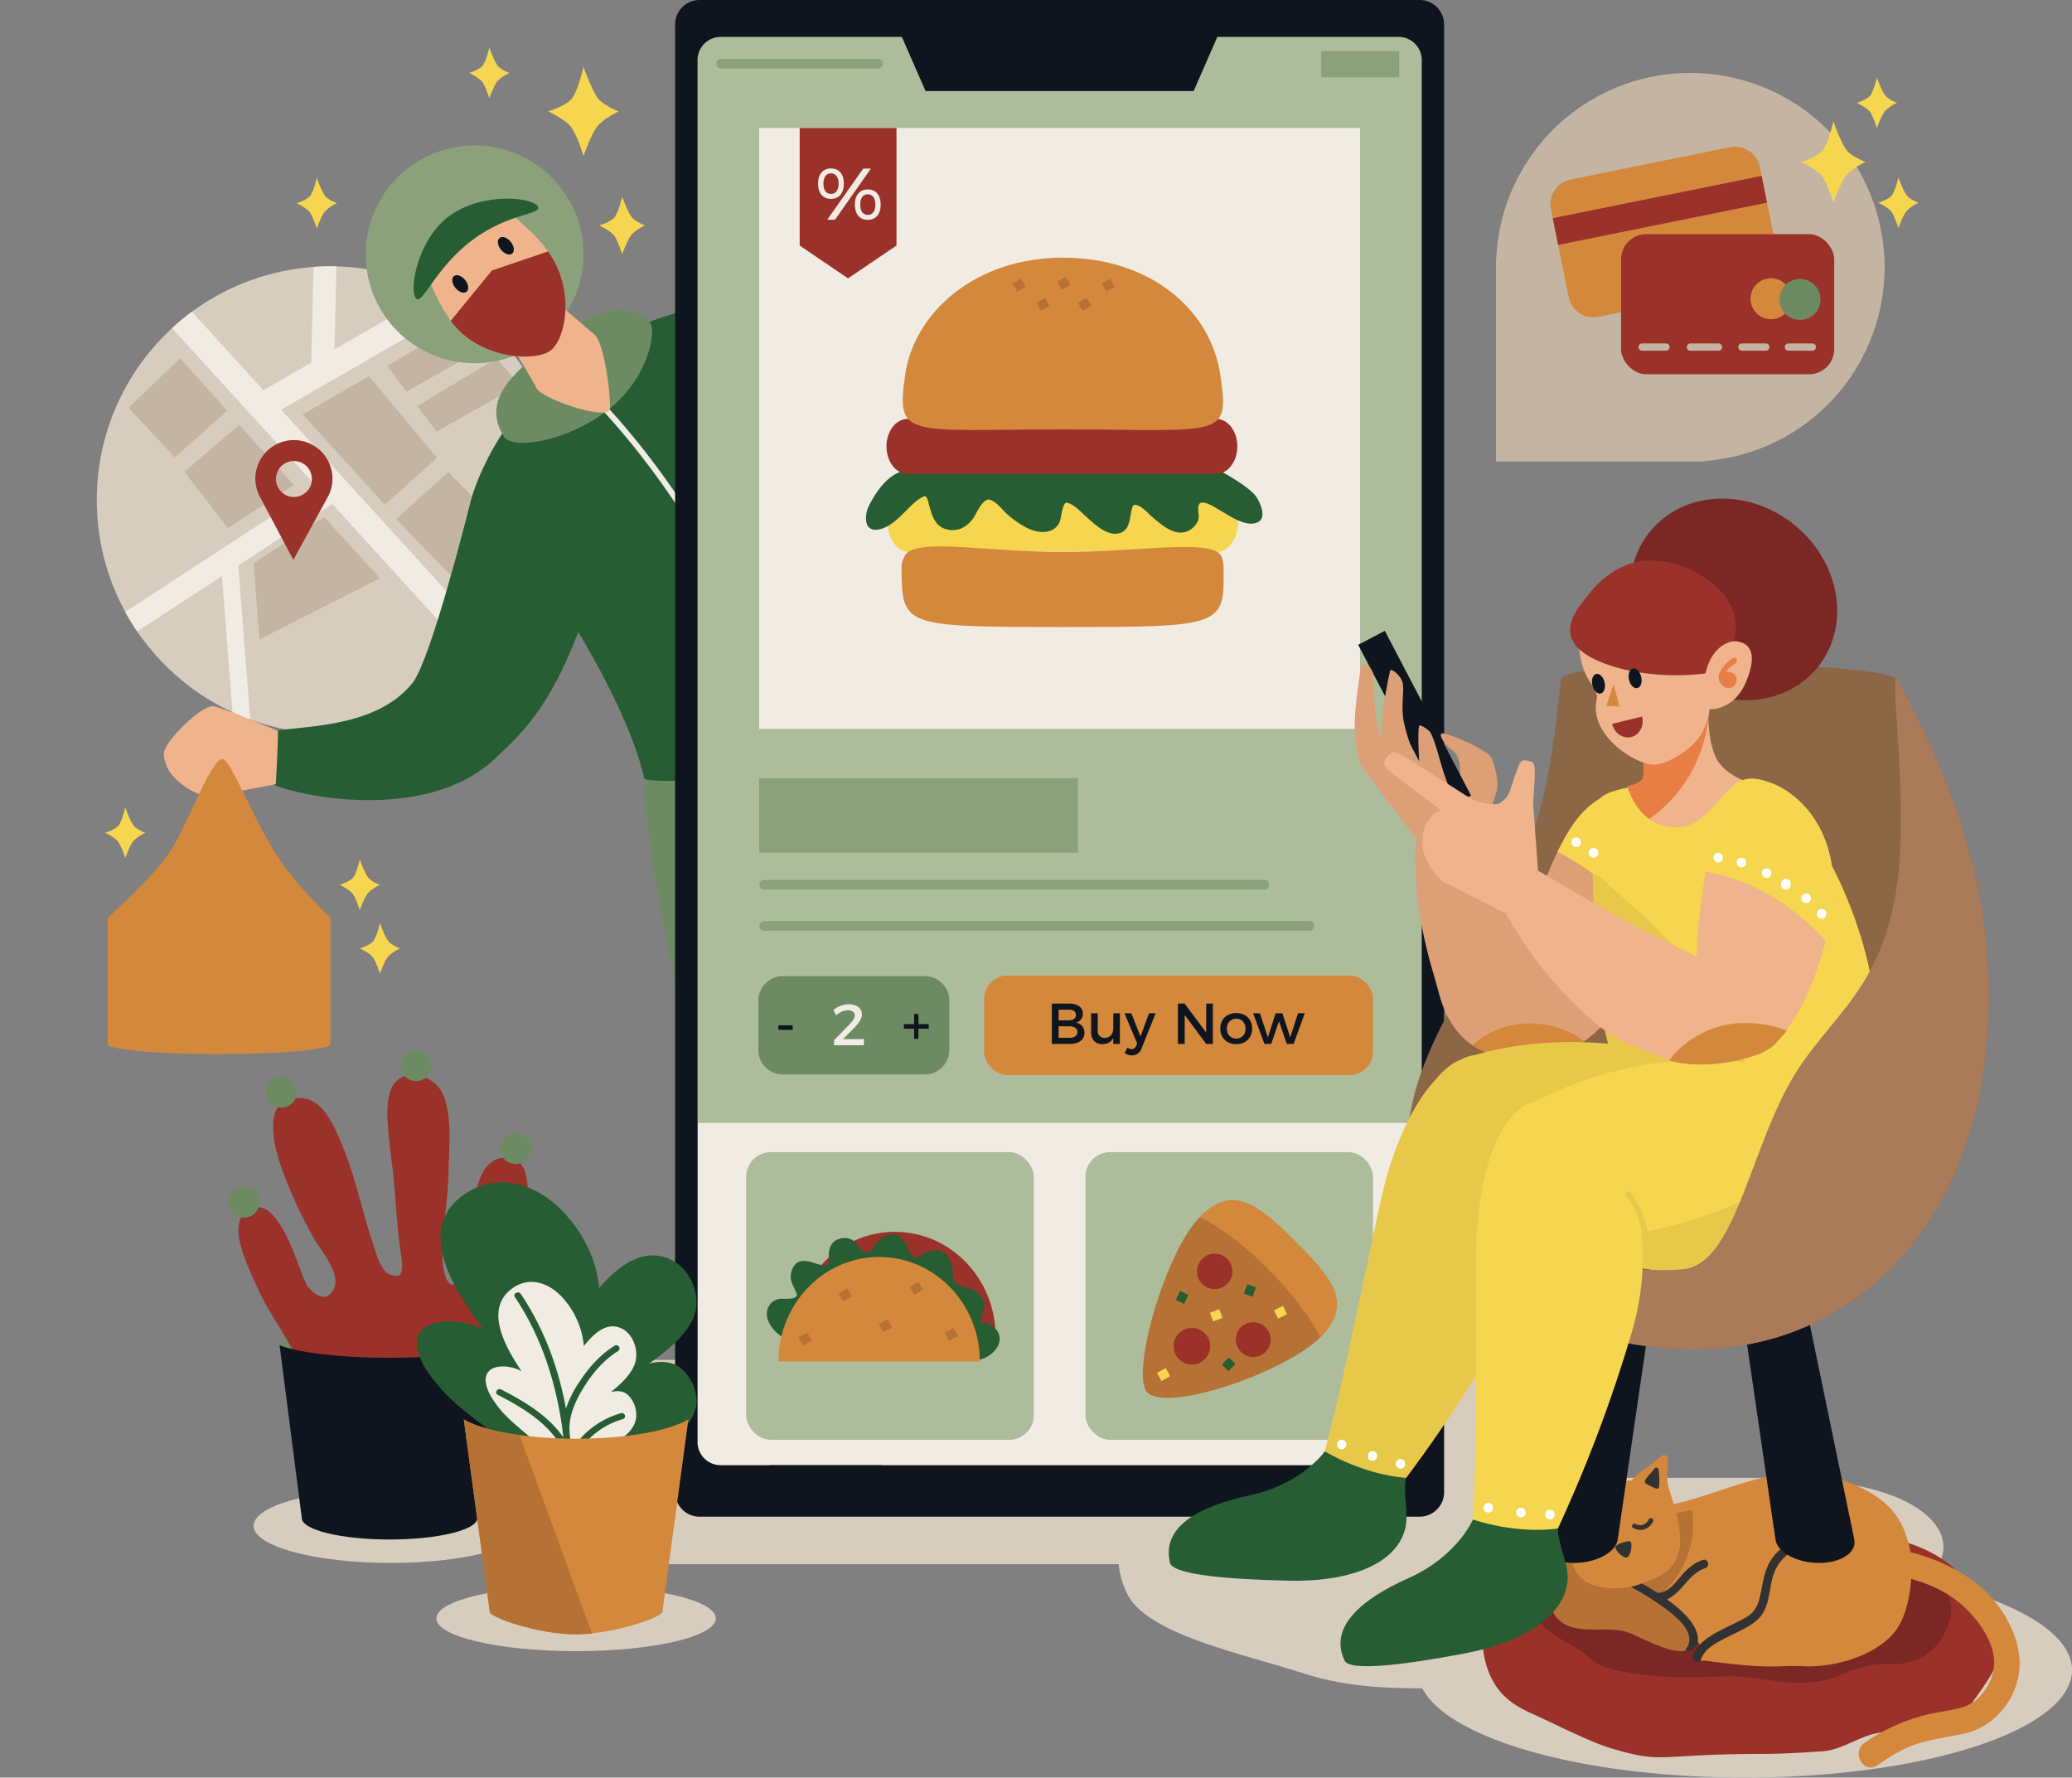 <?xml version="1.0" encoding="UTF-8"?><svg xmlns="http://www.w3.org/2000/svg" xmlns:xlink="http://www.w3.org/1999/xlink" height="920.0" preserveAspectRatio="xMidYMid meet" version="1.0" viewBox="-50.1 -0.0 1072.5 920.0" width="1072.5" zoomAndPan="magnify"><rect x="-50.1" y="-0.0" width="1072.5" height="920.0" fill="#808080" stroke="none"/><g><g><ellipse cx="853.024" cy="864.352" fill="#d7cdbe" rx="169.414" ry="55.656"/></g><g><path d="M864.292,764.852H630.207c-51.525,0-118.481,12.11-97.287,59.213,9.809,21.8,59.527,31.542,91.372,41.891,40.016,13,82.505,5.9,138.611,5.9,127.548,0,175.452-31.914,191.389-64.349C961.744,792.344,944.78,764.852,864.292,764.852Z" fill="#d7cdbe"/></g><g><path d="M279.292,703.813v99.561c0,3.4,5.373,6.164,12,6.164H705.184c6.627,0,12-2.76,12-6.164V703.813Z" fill="#d7cdbe"/></g><g><path d="M223.094,789.7c0,10.6-31.771,19.2-70.964,19.2s-70.963-8.595-70.963-19.2,31.771-19.2,70.963-19.2S223.094,779.1,223.094,789.7Z" fill="#d7cdbe"/></g><g><ellipse cx="248.096" cy="837.612" fill="#d7cdbe" rx="72.353" ry="16.942"/></g><g><g><circle cx="120.933" cy="258.767" fill="#d7cdbe" r="120.933" transform="rotate(-45 120.934 258.767)"/></g><g><path d="M95.424,212.032,188.5,158.476a120.965,120.965,0,0,0-13.225-7.75l-52.3,30.1,1.1-42.946q-1.579-.042-3.172-.042c-2.917,0-5.809.111-8.674.313l-1.27,49.589L86.241,201.956l-37-40.607a121.828,121.828,0,0,0-10.281,8.484L113.83,252,14.727,316.7q2.849,5.209,6.183,10.1l43.86-28.635L70.234,368.6q4.5,2.082,9.2,3.8l-6.189-79.767L121.9,260.862l79.949,87.74a121.848,121.848,0,0,0,9.393-9.459Z" fill="#f0ebe3"/></g><g fill="#c3b5a1"><path d="M176.111 236.925L149.135 261.231 106.553 214.497 140.945 194.708 176.111 236.925z"/><path d="M102.029 250.997L67.848 273.313 45.377 244.226 73.703 219.909 102.029 250.997z"/><path d="M146.548 299.27L84.228 330.925 81.167 291.47 117.704 267.614 146.548 299.27z"/><path d="M203.158 178.515L160.258 202.675 150.396 189.362 187.872 167.171 203.158 178.515z"/><path d="M218.691 199.224L175.791 223.386 165.929 210.071 207.103 185.419 218.691 199.224z"/><path d="M229.676 292.421L181.92 244.321 154.943 268.628 203.158 318.554 229.676 292.421z"/><path d="M67.556 212.538L40.435 236.7 16.385 211.06 43.168 185.419 67.556 212.538z"/></g><g><path d="M121.988,247.71a19.958,19.958,0,1,0-37.951,8.648l17.711,33.42L119.92,256.56l.008-.016h0A19.865,19.865,0,0,0,121.988,247.71Zm-19.959,9.5a9.307,9.307,0,1,1,9.307-9.307A9.306,9.306,0,0,1,102.029,257.214Z" fill="#9a3229"/></g></g><g><g><path d="M824.831,37.739A100.569,100.569,0,0,0,724.262,138.307V238.875H832.17v-.268a100.568,100.568,0,0,0-7.339-200.868Z" fill="#c3b5a1"/></g><g><g><g><path d="M870.028,131.911a13.05,13.05,0,0,1-10.2,15.377l-82.552,16.7a13.048,13.048,0,0,1-15.376-10.2l-9.21-45.515a13.049,13.049,0,0,1,10.2-15.377l82.552-16.7a13.05,13.05,0,0,1,15.377,10.2Z" fill="#d4883b"/></g><g><path d="M753.933 101.835H864.253V115.97H753.933z" fill="#9a3229" transform="rotate(-11.436 809.08 108.904)"/></g></g><g><g><rect fill="#9a3229" height="72.533" rx="13.048" ry="13.048" width="110.32" x="788.993" y="121.181"/></g><g fill="#c3b5a1"><path d="M799.822,181.492h12.5a1.876,1.876,0,0,0,0-3.75h-12.5a1.876,1.876,0,0,0,0,3.75Z"/><path d="M824.831,181.492h14.678a1.876,1.876,0,0,0,0-3.75H824.831a1.876,1.876,0,0,0,0,3.75Z"/><path d="M851.47,181.492h12.5a1.876,1.876,0,0,0,0-3.75h-12.5a1.876,1.876,0,0,0,0,3.75Z"/><path d="M875.577,181.492h12.5a1.876,1.876,0,0,0,0-3.75h-12.5a1.876,1.876,0,0,0,0,3.75Z"/></g><g><g><path d="M877.2,154.6A10.606,10.606,0,1,1,866.594,144,10.605,10.605,0,0,1,877.2,154.6Z" fill="#d4883b"/></g><g><path d="M892.211,154.951a10.606,10.606,0,1,1-10.605-10.606A10.605,10.605,0,0,1,892.211,154.951Z" fill="#6d8b62"/></g></g></g></g><g fill="#f6d64f"><path d="M931.823,53.208a21.516,21.516,0,0,0-6.162,4.237c-1.848,2.108-4.26,8.925-4.26,8.925s-1.6-5.462-3.515-8.353c-1.51-2.284-6.906-4.809-6.906-4.809s5.6-1.681,7.153-3.98c1.912-2.825,3.268-9.181,3.268-9.181s2.269,6.519,4.177,9.181C927.249,51.563,931.823,53.208,931.823,53.208Z"/><path d="M915.522,83.812s-6.476,2.922-9.852,6.774c-2.953,3.37-6.809,14.266-6.809,14.266s-2.564-8.73-5.618-13.353c-2.416-3.65-11.041-7.687-11.041-7.687s8.95-2.687,11.435-6.363c3.057-4.515,5.224-14.677,5.224-14.677s3.628,10.421,6.677,14.677C908.21,81.182,915.522,83.812,915.522,83.812Z"/><path d="M942.973,104.922a21.506,21.506,0,0,0-6.162,4.238c-1.848,2.108-4.26,8.924-4.26,8.924s-1.6-5.461-3.514-8.353c-1.511-2.283-6.907-4.809-6.907-4.809s5.6-1.68,7.154-3.98c1.912-2.824,3.267-9.181,3.267-9.181s2.27,6.519,4.177,9.181C938.4,103.277,942.973,104.922,942.973,104.922Z"/></g></g><g><g><g><path d="M516.982,467.325c-22.715-32.213-84.364-125.522-100.52-133.193,0,0-20.588,22.109-39.419,37.2-4.656,3.732,0,0-16.711,13.363-17.4,10.781-10.468,8.977-17.4,10.781-21.353,5.556-58.357,7.876-58.357,7.876-5.571,17,19.593,125.962,27.3,164.619,11.066,55.533,22.528,112.4,45.122,164.889l32.936-2.524c2.229-11.142.423-57.638-5.083-155.124-1.971-34.905-2.568-91.626-5.01-131.174v0c-.091-1.461-.183-2.9-.278-4.314.161-3.725,1.719-7.4,9.043.322,27.294,28.765,59.266,59.529,83.36,85.163,66.869,71.149,99.328,104.49,108.939,110.55l24.521-22.134C582.938,561.089,549.61,513.6,516.982,467.325Z" fill="#6d8b62"/></g><g fill="#0f151f"><path d="M389.925,730.338l-32.936,2.524c-9.837,23.188-12.534,36.349-4.6,42.2,7.27,5.356,20.59,7.734,27.036,7.734,4.834,0,18.519-6.631,23.09-11.912C410.476,761.69,408.77,755.418,389.925,730.338Z"/><path d="M604.849,613.087l-24.572,22.387c27.113,38.338,28.039,56,40.482,60.064,11.4,3.73,23.1,4.046,28.41.389,3.981-2.744,4.911-16.513,3.342-26.847C649.785,651.1,641.927,650.975,604.849,613.087Z"/></g></g><g><g><g><path d="M205.939,392.825c-36.288,33.792-104,18.57-114.834,13.041l1.115-27.575c16.143-2.77,52.781-1.81,71.164-24.789,9.773-12.216,29.664-92.2,29.664-92.2,15.876,7.384,59.546,57,56.184,65.783C235.105,363.991,222.21,377.675,205.939,392.825Z" fill="#265d32"/></g><g><path d="M512.525,222.313c0,14.515-1.709,30.064-1.709,30.064-111.794,15.058-134.235-1.192-145.357-5.275-12.157-4.465-54.314-63.805-54.314-88.571,0,0,37.9-.453,87.877,21.167C453.754,203.374,512.525,222.313,512.525,222.313Z" fill="#265d32"/></g><g><path d="M370.142,381.548c-46.963,29.225-86.571,21.806-86.571,21.806-8.356-35.932-36.915-81.622-50.971-102.5-11.811-17.541-27.332-28.688-39.552-39.55,0,0,7.8-37.878,48.559-73.314,17.22-14.971,69.538-29.46,69.538-29.46,9.749,16.013,41.138,66.4,54.314,88.571,20.365,34.262,40.109,63.5,53.479,89.405C418.938,336.507,400,362.967,370.142,381.548Z" fill="#265d32"/></g><g><path d="M210.682,225.871c4.542,7.368,33.38,2.46,54.2-13.89s25.244-41.234,21.181-45.319c-12.794-12.867-31.3-4.633-52.118,11.718S199.732,208.108,210.682,225.871Z" fill="#6d8b62"/></g></g><g><path d="M588.531,233.761c-2.108-3.238-4.641-1.628-16.722-1.316a127.929,127.929,0,0,1-19.654-1.189,3.091,3.091,0,0,0-1.254-.16c.022-.348.037-.688.047-1.02,8.4-1.9,23.085-10.148,26.67-13.022.654-.525,1.362-3.8-1-5.187-2.819-1.658-4.319.419-14,4.876a122.633,122.633,0,0,1-16.325,5.994,45.826,45.826,0,0,1-12.087.552c2.533-6.926,8.9-14.027,12.087-19.57,0,0-3.8-5.081-7.945-2.5,0,0-20.64,13.829-24.822,21.1l-1.709,30.064c9.566,5.958,16.388,7.141,22.876,8.235l2.272.623c3.15.131,14.186,4.106,20.986,5.087.953.137,9.23,1.74,9.753-.557.855-3.768-.485-3.048-12.053-6.548-5.325-1.611-8.216-2.9-9.772-3.867.158-.608.319-1.23.481-1.859.082.012.159.03.244.036,4.682.33,26.255,4.952,32.236,5.239.963.045,3.352-1.5,2.575-4.648-.927-3.75-3.909-2.225-15.421-5.9-7.186-2.294-14.013-4.576-16.961-5.569.057-.256.111-.51.167-.765.061,0,.118.008.181.006,6.69-.252,30.922-1.506,37.711-1.8C588.052,240.052,590.3,236.481,588.531,233.761Z" fill="#efb48b"/></g><g><path d="M60.074,365.48c-6.685,0-25.346,18.662-25.346,24.311,0,14.272,18.383,21.925,20.89,21.925,7.287,0,19.5-2.507,37.045-5.85,0,0,1.113-18.89,1.113-27.575C93.776,378.291,63.277,365.48,60.074,365.48Z" fill="#efb48b"/></g><g><path d="M332.145,308.979c-20.461-37.553-43.6-73.418-73.688-104.541-1.347-1.394-3.466.73-2.122,2.121,29.827,30.855,52.777,66.405,73.07,103.63C330.329,309.813,331.24,309.406,332.145,308.979Z" fill="#f0ebe3"/></g></g><g><g><circle cx="195.549" cy="131.62" fill="#8ba17a" r="56.371"/></g><g fill="#efb48b"><path d="M257.608,173.179c5.78,5.025,9.107,37.854,7.765,39.316-4.1,4.471-35.153-6.323-37.7-11.491-2.7-5.478-11.9-20.192-11.9-20.192,1-4.828,16.179-19.006,23.3-23.474C239.069,157.338,245.062,162.27,257.608,173.179Z"/><path d="M233.6,130.124c14.4,19.957,8.975,45.421,1.379,51.221-8.064,6.156-37.39,4.667-51.794-15.291-5.247-7.271-12.045-20.879-11.907-26.047.241-9.017.209-11,16.642-22.7,15.115-10.759,21.725-11.977,30.081-3.621C222.26,117.948,226.937,120.893,233.6,130.124Z"/></g><g><path d="M233.6,130.124l-29.107,9.883-21.308,26.047c14.4,19.958,43.73,21.447,51.794,15.291C242.575,175.545,248,150.081,233.6,130.124Z" fill="#9a3229"/></g><g fill="#0f151f"><path d="M190.654,144.9c1.806,2.232,2.141,4.955.749,6.081s-3.986.231-5.792-2-2.14-4.955-.748-6.081S188.848,142.672,190.654,144.9Z"/><path d="M214.262,125.158c1.806,2.233,2.141,4.955.749,6.082s-3.985.231-5.791-2-2.141-4.954-.749-6.081S212.457,122.927,214.262,125.158Z"/></g><g><path d="M165.011,154.212c3.335,4.612,9.636-15.14,29.3-29.913,19.419-14.588,37.122-13.1,33.786-17.716s-28.713-7.015-45.364,5.025S161.676,149.6,165.011,154.212Z" fill="#265d32"/></g></g></g><g><path d="M93.22,442.77c-13.649-21.516-23.884-49.923-28.272-49.923-5.849,0-18.383,34.673-26.739,47.418C28.873,454.5,5.621,474.94,5.621,474.94V540.4c0,2.846,25.814,5.154,57.656,5.154s57.656-2.308,57.656-5.154V474.94S102.82,457.907,93.22,442.77Z" fill="#d4883b"/></g><g fill="#f6d64f"><path d="M270.182,57.632s-7.1,3.2-10.8,7.425c-3.239,3.694-7.465,15.64-7.465,15.64s-2.81-9.572-6.16-14.638c-2.646-4-12.1-8.427-12.1-8.427s9.811-2.946,12.537-6.975c3.349-4.951,5.725-16.09,5.725-16.09s3.978,11.424,7.32,16.09C262.168,54.748,270.182,57.632,270.182,57.632Z"/><path d="M213.579,37.739a21.53,21.53,0,0,0-6.162,4.237c-1.848,2.108-4.259,8.924-4.259,8.924s-1.6-5.461-3.515-8.353c-1.51-2.283-6.906-4.808-6.906-4.808s5.6-1.681,7.154-3.98c1.911-2.825,3.267-9.181,3.267-9.181s2.27,6.519,4.176,9.181C209.006,36.094,213.579,37.739,213.579,37.739Z"/><path d="M283.773,116.677s-4.6,2.076-7,4.81c-2.1,2.393-4.836,10.133-4.836,10.133s-1.82-6.2-3.99-9.484c-1.715-2.592-7.841-5.459-7.841-5.459s6.356-1.909,8.122-4.519c2.17-3.207,3.709-10.424,3.709-10.424s2.577,7.4,4.742,10.424C278.582,114.809,283.773,116.677,283.773,116.677Z"/><path d="M124.279,105.153a21.506,21.506,0,0,0-6.162,4.238c-1.848,2.107-4.26,8.924-4.26,8.924s-1.6-5.462-3.514-8.353c-1.511-2.283-6.907-4.809-6.907-4.809s5.6-1.68,7.154-3.98c1.912-2.824,3.267-9.181,3.267-9.181s2.27,6.519,4.177,9.181C119.706,103.508,124.279,105.153,124.279,105.153Z"/></g><g fill="#f6d64f"><path d="M18.9,427.028c-1.907-2.662-4.177-9.18-4.177-9.18s-1.355,6.356-3.267,9.18c-1.555,2.3-7.154,3.981-7.154,3.981s5.4,2.525,6.906,4.808c1.912,2.892,3.515,8.354,3.515,8.354s2.412-6.816,4.26-8.925a21.517,21.517,0,0,1,6.161-4.237S20.576,429.364,18.9,427.028Z"/><path d="M150.724,486.857c-1.907-2.662-4.177-9.18-4.177-9.18s-1.355,6.356-3.267,9.18c-1.555,2.3-7.154,3.981-7.154,3.981s5.4,2.525,6.907,4.808c1.911,2.892,3.514,8.354,3.514,8.354s2.412-6.816,4.26-8.925a21.516,21.516,0,0,1,6.162-4.237S152.4,489.193,150.724,486.857Z"/><path d="M140.386,462.175a21.543,21.543,0,0,1,6.162-4.238s-4.573-1.644-6.245-3.98c-1.907-2.662-4.177-9.181-4.177-9.181s-1.355,6.357-3.267,9.181c-1.555,2.3-7.153,3.98-7.153,3.98s5.4,2.526,6.906,4.809c1.911,2.892,3.514,8.354,3.514,8.354S138.538,464.283,140.386,462.175Z"/></g><g><g><path d="M685.8,746.126a11.983,11.983,0,0,1-11.761,12.2H322.7a11.984,11.984,0,0,1-11.761-12.2V31.3A11.983,11.983,0,0,1,322.7,19.105H674.035A11.983,11.983,0,0,1,685.8,31.3Z" fill="#f0ebe3"/></g><g><path d="M309.896 17.122H688.274V581.165H309.896z" fill="#adbd9b"/></g><g><path d="M633.804 26.392H674.142V40.047H633.804z" fill="#8ba17a"/></g><g><path d="M323.126,35.469h31.615c3.224,0,3.224-5,0-5h-1.183c-3.225,0-3.225,5,0,5h50.954c3.224,0,3.224-5,0-5H353.558c-3.225,0-3.225,5,0,5h1.183c3.224,0,3.224-5,0-5H323.126c-3.224,0-3.224,5,0,5Z" fill="#8ba17a"/></g><g><path d="M342.853 66.23H653.884V377.26H342.853z" fill="#f0ebe3"/></g><g fill="#8ba17a"><path d="M345.419,460.438H604.434c3.225,0,3.225-5,0-5H345.419c-3.224,0-3.224,5,0,5Z"/><path d="M345.419,481.669h282.37c3.224,0,3.224-5,0-5H345.419c-3.224,0-3.224,5,0,5Z"/></g><g><path d="M342.853 402.738H507.835V441.306H342.853z" fill="#8ba17a"/></g><g><g><path d="M413.933 127.092L388.875 144.077 363.82 127.092 363.82 66.23 413.933 66.23 413.933 127.092z" fill="#9a3229"/></g><g><path d="M386.707,95.039c0,4.954-2.53,7.9-6.687,7.9s-6.688-2.949-6.688-7.9c0-4.915,2.53-7.864,6.688-7.864S386.707,90.124,386.707,95.039Zm19.05,10.852c0,4.954-2.53,7.9-6.688,7.9s-6.687-2.949-6.687-7.9c0-4.915,2.531-7.865,6.687-7.865S405.757,100.976,405.757,105.891ZM376.116,95.039c0,3.4,1.409,5.332,3.9,5.332s3.939-1.929,3.939-5.332c0-3.365-1.445-5.331-3.939-5.331S376.116,91.674,376.116,95.039ZM400.7,87.25l-18.58,26.468H378.1L396.72,87.25Zm-5.531,18.641c0,3.4,1.41,5.332,3.9,5.332s3.941-1.929,3.941-5.332c0-3.365-1.446-5.331-3.941-5.331S395.165,102.526,395.165,105.891Z" fill="#f0ebe3"/></g></g><g><rect fill="#adbd9b" height="148.881" rx="12.738" ry="12.738" width="148.881" x="511.726" y="596.292"/></g><g><rect fill="#adbd9b" height="148.881" rx="12.738" ry="12.738" width="148.881" x="336.13" y="596.292"/></g><g><path d="M684.91,0H311.829A12.724,12.724,0,0,0,299.34,12.948v759.07a12.725,12.725,0,0,0,12.489,12.95H684.91a12.725,12.725,0,0,0,12.488-12.95V12.948A12.725,12.725,0,0,0,684.91,0Zm.9,746.128a11.983,11.983,0,0,1-11.761,12.195H322.719a11.984,11.984,0,0,1-11.761-12.195V31.3a11.982,11.982,0,0,1,11.761-12.193h94l12.259,28.014H567.758l12.259-28.014h94.036A11.982,11.982,0,0,1,685.814,31.3Z" fill="#0f151f"/></g><g><g><rect fill="#d4883b" height="51.5" rx="12" ry="12" width="201.314" x="459.292" y="504.895"/></g><g fill="#0f151f"><path d="M510.408,524.63a4.612,4.612,0,0,1-3.666,4.649,5.061,5.061,0,0,1,4.47,5.275c0,3.576-2.89,5.721-7.6,5.721h-9.268v-20.86H503.4C507.726,519.415,510.408,521.382,510.408,524.63Zm-3.606.626c0-1.729-1.342-2.712-3.576-2.682h-5.364v5.484h5.364C505.46,528.058,506.8,527.044,506.8,525.256Zm.805,8.85c0-1.847-1.64-2.979-4.381-2.95h-5.364v5.96h5.364C505.967,537.146,507.607,536.044,507.607,534.106Z"/><path d="M529.572,524.422v15.853h-3.427v-3.1c-1.073,2.206-3.07,3.189-5.662,3.218-3.636,0-5.812-2.324-5.812-6.109v-9.863H518.1v8.91a3.486,3.486,0,0,0,3.7,3.844c2.743-.06,4.352-2.175,4.352-4.946v-7.808Z"/><path d="M535.712,546.206a5.366,5.366,0,0,1-3.665-1.342l1.46-2.651a3.352,3.352,0,0,0,2.057.774,2.583,2.583,0,0,0,2.414-1.757l.536-1.193-6.556-15.615H535.5l4.739,12.009,4.41-12.009h3.427l-7.211,18.029A5.291,5.291,0,0,1,535.712,546.206Z"/><path d="M563.072,519.415,574.248,534.4V519.415H577.7v20.86h-3.456l-11.117-14.96v14.96h-3.516v-20.86Z"/><path d="M598.06,532.318c0,4.8-3.367,8.076-8.255,8.076-4.917,0-8.284-3.278-8.284-8.076,0-4.767,3.367-8.015,8.284-8.015C594.693,524.3,598.06,527.551,598.06,532.318Zm-13.112.06c0,3.069,2,5.156,4.857,5.156,2.831,0,4.828-2.087,4.828-5.156,0-3.039-2-5.155-4.828-5.155C586.945,527.223,584.948,529.339,584.948,532.378Z"/><path d="M602.056,524.422l4.113,12.456,3.994-12.456h3.545l4.024,12.456,4.053-12.456h3.486l-5.781,15.853h-3.546l-4.024-11.741L607.9,540.275h-3.516l-5.841-15.853Z"/></g></g><g><g><path d="M355.121,505.188H428.6a12.684,12.684,0,0,1,12.684,12.684v25.544A12.684,12.684,0,0,1,428.6,556.1h-73.48a12.685,12.685,0,0,1-12.685-12.685V517.873A12.685,12.685,0,0,1,355.121,505.188Z" fill="#6d8b62"/></g><g><g><path d="M360.194,530.634v2.376h-7.4v-2.376Z" fill="#0f151f"/></g><g><path d="M392.347,525.581c0-1.714-1.384-2.707-3.7-2.707a9.434,9.434,0,0,0-5.924,2.617l-1.444-2.737a12.8,12.8,0,0,1,7.85-3.008c4.12,0,6.917,2.075,6.917,5.323,0,2.106-1.654,4.482-3.97,6.888l-5.774,5.835h10.766v3.188H381.64v-2.617l8.03-8.3C391.264,528.468,392.347,526.784,392.347,525.581Z" fill="#f0ebe3"/></g><g><path d="M430.6,532.408h-5.293v5.263h-2.255v-5.263h-5.324v-2.376h5.324v-5.264h2.255v5.264H430.6Z" fill="#0f151f"/></g></g></g></g><g><g><path d="M208.476,696.386c0,4.1-25.485,7.427-56.923,7.427s-56.922-3.325-56.922-7.427,25.485-7.427,56.922-7.427S208.476,692.284,208.476,696.386Z" fill="#6d8b62"/></g><g><path d="M208.79,599.409a2.611,2.611,0,0,0-.517.087,2.442,2.442,0,0,0-.53.176c-6.8,2.18-9.548,9.528-11.2,15.9-1.976,7.62-2.9,15.739-4.125,23.516-.83,5.247-1.243,10.542-2.35,15.746a24.89,24.89,0,0,1-2.875,7.473c-2.814,4.841-5.57,1.809-6.859-2.019-1.967-5.844-1.37-13.032-1.053-19.092.367-7.014,1.288-14,1.948-20.986.835-8.833.957-17.816,1.244-26.689.266-8.254.2-16.917-2.4-24.84-2.328-7.087-7.451-11.156-14.8-12.249a11.5,11.5,0,0,0-12.948,7.46c-2.435,6.192-2.068,13.289-1.562,19.795.783,10.077,2.384,20.069,3.266,30.139,1.023,11.665,1.565,23.415,3.383,34.992.5,3.2,1.076,6.708.115,9.869-.575,1.892-2.725,1.706-4.261,1.435-2.89-.511-4.368-2.389-5.8-4.794-2.212-3.729-3.326-8.081-4.666-12.171-2.239-6.827-4.219-13.709-6.1-20.642-3.405-12.558-7.144-24.785-12.61-36.615-3.443-7.448-8.869-17.127-18.244-17.576-8.418-.4-13.8,3.524-14.451,12.1-.8,10.446,3.045,21.221,6.792,30.772a238.893,238.893,0,0,0,13.656,28.753c4.892,8.788,18.172,22.7,7.945,30.553-3.276,2.515-9.654-2.179-11.523-6.356-5.251-11.742-8.6-25.767-17.377-35.529-3.042-3.384-7.157-4.955-11.431-3.009-6.726,3.063-6.778,10.9-5.429,17.074,1.857,8.493,6.114,17.053,9.656,24.966,5.71,12.756,14.79,23.634,21.268,38.388L197.6,708.5C202.13,696.942,244.746,592.851,208.79,599.409Z" fill="#9a3229"/></g><g><path d="M152.033,702.719c-.161,0-.319,0-.48,0s-.319,0-.479,0c-25.021,0-46.577-2.642-56.443-6.445l11.481,89.4h0c0,6.132,20.334,11.1,45.419,11.1h.046c25.083,0,45.417-4.972,45.417-11.1h0l11.482-89.4C198.609,700.077,177.054,702.719,152.033,702.719Z" fill="#0f151f"/></g><g fill="#6d8b62"><path d="M103.575,565.221a8.029,8.029,0,1,1-8.03-8.03A8.03,8.03,0,0,1,103.575,565.221Z"/><path d="M173.323,551.511a8.029,8.029,0,1,1-8.029-8.03A8.03,8.03,0,0,1,173.323,551.511Z"/><circle cx="216.807" cy="594.386" r="8.029"/><path d="M84.318,622.11a8.029,8.029,0,1,1-8.029-8.029A8.029,8.029,0,0,1,84.318,622.11Z"/></g></g><g><g><path d="M189.969,734.455c0-5.605,26.025-10.15,58.127-10.15s58.128,4.545,58.128,10.15S280.2,744.606,248.1,744.606,189.969,740.062,189.969,734.455Z" fill="#101620"/></g><g><g><path d="M303.135,708.784c-4.574-4.325-11.252-4.6-17.231-3.069,1.545-1.1,3.066-2.2,4.524-3.315,7.091-5.438,14.172-11.577,17.963-19.411,6.152-12.714-2.305-31.611-18.7-33.161-11.689-1.1-22.115,8.094-29.625,16.725-1.574-14.657-7.795-27.806-18.595-39.324C228.9,613.821,209.489,606.343,192.031,617c-28.621,17.465-7.135,50.462,7.22,69.7.308.413.625.82.935,1.231-.815-.4-1.642-.786-2.5-1.137-12.3-5.038-35.392-5.073-31.51,12.165,1.6,7.107,6.691,13.649,11.5,19.263,6.946,8.106,15.936,14.621,24.568,21.173,12.2,9.259,25.285,19.139,30.58,33.229-.014.144-.019.289-.035.433a1.981,1.981,0,0,0,.108.946c-.039.289-.067.577-.108.866-.237,1.662,1.314,2.352,2.754,2.1a2.724,2.724,0,0,0,2.946-1.036,3.174,3.174,0,0,0,1.363.066c-.342.619-.678,1.243-.974,1.892-1.232,2.7,3.608,3.867,4.821,1.206,5.942-13.03,24.542-19.575,37.254-25.78,11.275-5.5,27.1-12.7,29.264-25.533C311.348,721.109,308.2,713.577,303.135,708.784Z" fill="#265d32"/></g><g><path d="M275.35,722.372c-2.466-2.631-6.065-2.8-9.288-1.867.833-.668,1.652-1.336,2.438-2.018,3.822-3.307,7.639-7.043,9.683-11.81,3.316-7.736-1.243-19.234-10.079-20.178-6.3-.672-11.92,4.926-15.969,10.177a43.127,43.127,0,0,0-10.023-23.928c-6.776-8.157-17.24-12.707-26.651-6.225-15.427,10.627-3.846,30.7,3.892,42.408.166.251.337.5.5.749-.44-.244-.885-.479-1.347-.693-6.632-3.065-19.077-3.087-16.985,7.4.864,4.324,3.607,8.3,6.2,11.72,3.744,4.933,8.59,8.9,13.243,12.884,6.575,5.633,13.629,11.645,16.483,20.218-.007.088-.011.176-.019.263a1.354,1.354,0,0,0,.059.576c-.021.176-.036.352-.059.527a1.143,1.143,0,0,0,1.484,1.277,1.38,1.38,0,0,0,1.588-.629,1.551,1.551,0,0,0,.736.041c-.185.376-.366.756-.526,1.15-.664,1.644,1.945,2.354,2.6.734,3.2-7.928,13.229-11.911,20.081-15.686,6.078-3.349,14.605-7.728,15.774-15.535A14.656,14.656,0,0,0,275.35,722.372Z" fill="#f0ebe3"/></g><g><path d="M271.284,731.4c-10.771,3.027-20.852,10.615-25.679,20.082q-.321-5.01-.9-10a1.485,1.485,0,0,0,.02-.4c-.645-8.029,2.977-15.907,7.174-22.8,4.4-7.216,10.345-14.34,17.916-19.039a1.649,1.649,0,1,0-1.787-2.772c-7.863,4.881-13.889,11.986-18.67,19.37A57.89,57.89,0,0,0,242.848,729c-3.793-20.792-11.269-41.308-23.386-59.336-1.185-1.764-4.249-.153-3.057,1.62,12.474,18.562,19.731,39.613,23.458,60.994q1.006,5.781,1.636,11.63c-7.651-10.992-19.527-18.31-32.114-24.75-1.991-1.019-3.775,1.754-1.787,2.771,14.193,7.262,27.367,15.511,34.3,29.381a1.593,1.593,0,0,0,.267.378A169.081,169.081,0,0,1,238.888,798c-.434,2.023,2.978,2.884,3.414.854a170.5,170.5,0,0,0,3.621-40.439,1.5,1.5,0,0,0,1.1-1.071c3.078-10.656,13.755-19.628,25.2-22.844A1.62,1.62,0,1,0,271.284,731.4Z" fill="#265d32"/></g></g><g><path d="M248.1,744.606c-26.042,0-48.4-4.131-58.127-10.035l13.446,99.6c0,2.731,24.823,11.6,44.681,11.6s44.681-8.87,44.681-11.6l13.447-99.6C296.5,740.475,274.139,744.606,248.1,744.606Z" fill="#d4883b"/></g><g><path d="M218.86,742.856s-19.167-2.254-28.891-8.158l13.446,99.6c0,2.731,24.823,11.6,44.681,11.6l8.245-.339Z" fill="#b67135"/></g></g><g><g><g><path d="M725.883,825.407a297.219,297.219,0,0,1,53.944-27.557c11.035-4.321,20.572-4.96,32.513-6.311,12.94-1.466,38.316-2.608,51.225-1.473,26.842,2.365,45.748.015,71.379,7.675,22.236,6.645,32.3,17.428,44.612,36.493,12.05,18.671,3.762,29.387-8.768,46.909-7.292,10.2-27.61,13.2-47.442,15.548-10.177,1.207-19.665,8.97-29.891,9.669-24.09,1.648-28.36,1.326-40.431,1.446-44.782.447-42.948,4.942-69.359-3.019C772.743,901.5,753.7,891.76,743.4,887.133c-9.8-4.4-16.56-9.016-21.254-18.1C714.158,853.574,716.11,830.575,725.883,825.407Z" fill="#9a3229"/></g><g><path d="M758.572,818.908c13.361-5.092,26.692-10.316,41.857-13.814a168.752,168.752,0,0,1,26.856-3.885,359.15,359.15,0,0,1,35.926-.306c21.008,1.09,39.291-.254,59.35,3.277,17.4,3.066,23.719,9.665,33.351,18.457,9.429,8.607.7,30.656-13.384,36.109-12.96,5.013-12.2.416-27.373,3.867-12.884,2.931-16.346,8.4-34.489,8.354-9.4-.026-26.924-3.752-36.357-3.434-21.692.734-33.44,1.329-54.109-2.341-17.694-3.142-15.413-7.466-26.567-13.557-6.962-3.8-12.794-7.531-16.468-11.721C740.915,832.786,744.743,822.518,758.572,818.908Z" fill="#7b2824"/></g></g><g><g><path d="M972.846,819.44c-10.1-7.808-21.806-12.942-34.063-16.145-1.1-5.606-3.179-14.739-10.085-22.315-8.8-9.654-28.192-18.642-47.066-18.792-23.048-.184-49.489,14.313-71.84,17.457L799.345,816.8a1.911,1.911,0,0,0-.313,2.676,2.432,2.432,0,0,0-.19,1.458,39.378,39.378,0,0,1,4.276,2.563c4.446,1.538,7.977,5.928,10.8,9.377,1.113,1.364,2.2,2.761,3.292,4.146.255.295.511.588.769.885a4.463,4.463,0,0,1,.494.689,54.231,54.231,0,0,0,4.56,5.044c-.571.128-1.138.27-1.7.421a12.022,12.022,0,0,1,5.952,4.62,5.374,5.374,0,0,1,2.948,5.417A14.194,14.194,0,0,1,828,860.172c1.589-.32,3.177-.887,4.715-.677,35.581,4.857,36.661,2.194,50.581,2.857,15.336.731,35.656-4.737,46.447-16.665,6.39-7.064,8.888-19.785,9.433-28.541,8.787,2.512,17.36,6.179,24.211,11.757,9.8,7.98,21.651,23.158,18.055,36.826a27.37,27.37,0,0,1-8.315,13.8c-5.62,4.852-13.191,5.351-20.2,6.717a95.6,95.6,0,0,0-37.93,15.784c-7.023,4.9-.342,16.508,6.755,11.556,6.814-4.755,13.909-9.18,21.949-11.5,7.721-2.233,15.692-3.233,23.511-5.028,14.7-3.376,25.968-16.9,27.812-31.734C997.142,848.244,985.988,829.6,972.846,819.44Z" fill="#d4883b"/></g><g><path d="M764.876,797.97a2.107,2.107,0,0,1,2.732,2.306,2.191,2.191,0,0,1,3.356.5c6.487,10.727,19.906,14.786,30.391,20.424,9.965,5.357,18.9,12.251,24.927,21.956a2.256,2.256,0,0,1,.335.9c1.535,2.959,2.232,6.657-.981,8.845-3.325,2.265-7.865,1.86-11.541.8-6.2-1.793-13.61-5.341-19.459-8.015-7.05-3.224-15.711-2.022-23.251-2.378-4.794-.228-9.749-.981-13.6-4.089-4.221-3.406-7.691-10.775-8.309-16.052C748.392,813.915,754.655,801.286,764.876,797.97Z" fill="#b67135"/></g><g><path d="M799.136,817.727c8.242-7.3,14.661-20.156,15.883-31.245-.8-1.2-.621-2.984,1.16-3.234,3.234-.455,6.416-1.1,9.568-1.874a48,48,0,0,1-15.459,43.1,2.167,2.167,0,0,1-1.646.59,2.35,2.35,0,0,1-.679.429,14.781,14.781,0,0,1-1.813.616,13.547,13.547,0,0,0-3.242-1.684,39.329,39.329,0,0,0-4.277-2.563,2.428,2.428,0,0,1,.192-1.458A1.908,1.908,0,0,1,799.136,817.727Z" fill="#b67135"/></g><g fill="#333232"><path d="M830.161,859.806a8.064,8.064,0,0,1-1.423.418,11.96,11.96,0,0,1-1.413-.223,4.692,4.692,0,0,1-.8-1.254c-.164-.443-.308-.892-.44-1.344,3.246-11.278,20.839-15.552,29.259-21.458,4.1-2.877,5.123-7.616,6.09-12.285,1.234-5.944,2.084-11.949,5.664-17.028,6.138-8.709,16.8-12.377,26.707-14.761,2.8-.674,3.983,3.629,1.188,4.3-10.436,2.512-22.154,6.521-26.552,17.311-3.241,7.95-1.889,18.249-8.6,24.532-4.691,4.391-11.206,6.83-16.827,9.753C838.049,850.349,831.217,853.848,830.161,859.806Z"/><path d="M784.29,809.94c9.736,6.807,20.59,11.759,30.1,18.984,5.856,4.45,14.519,11.939,14.433,19.921-.2.862-.429,1.717-.676,2.567a15.82,15.82,0,0,1-2.67,2.388l-.985.422c-.659.072-1.322.123-1.988.14a1.954,1.954,0,0,1,.373-1.389c6.108-8.921-8.626-18.8-14.63-23.045-8.4-5.931-17.806-10.261-26.208-16.135C779.7,812.156,781.927,808.287,784.29,809.94Z"/><path d="M832.534,811.638c-10.384,3.31-12.947,16.837-24.981,17.329-2.878.118-2.866-4.344,0-4.461,5.727-.236,9.057-4.747,12.462-8.779,3.156-3.739,6.6-6.881,11.333-8.392,2.749-.875,3.916,3.432,1.186,4.3Z"/></g><g><g><path d="M751.5,772.66c6.043.183,14.183.392,20.12,1.18,7.282-6.259,13.232-7.853,22.735-7.5,3.876-4.8,10.848-8.575,15.4-12.706a2.062,2.062,0,0,1,3.489,1.446c-.044,4.924-.93,10.169.336,14.994,9.1,26.582,9.888,42.008-11.976,48.6-.612.184-1,.58-1.507.541a2.152,2.152,0,0,1-.621.393c-8.815,3.635-22.456,3.362-29.427-1.517-8.433-5.905-9.046-20.545-11.71-30.178-3.877-3.508-7.708-7.44-8.811-12.666A2.07,2.07,0,0,1,751.5,772.66Z" fill="#d4883b"/></g><g><path d="M801.493,766.186c1.137-2.332,3.223-3.87,4.636-6a1.186,1.186,0,0,1,.861-.546,1.05,1.05,0,0,1,1.317.627,1,1,0,0,1,.138.665,48.108,48.108,0,0,1,.243,8.326,1.234,1.234,0,0,1-1.554,1.181,46.7,46.7,0,0,1-5.2-2.577A1.246,1.246,0,0,1,801.493,766.186Z" fill="#333232"/></g><g><path d="M757.575,777.027a49.331,49.331,0,0,1,6.323.589,1.194,1.194,0,0,1,.464.163,1.361,1.361,0,0,1,.895,2.161,56.75,56.75,0,0,1-3.544,4.634,1.234,1.234,0,0,1-1.735,0,18.467,18.467,0,0,1-3.464-5.7A1.246,1.246,0,0,1,757.575,777.027Z" fill="#333232"/></g><g fill="#333232"><path d="M796.494,788.72c2.907,1.492,5.43.342,6.911-2.423.745-1.4,2.862-.155,2.116,1.238-2.136,4-6.209,5.384-10.265,3.3C793.848,790.115,795.089,788,796.494,788.72Z"/><path d="M771.848,793.512a5.588,5.588,0,0,0,7.727-1.607c.884-1.3,3.009-.074,2.119,1.238a8.078,8.078,0,0,1-11.083,2.485C769.292,794.767,770.521,792.64,771.848,793.512Z"/><path d="M786.219,801.621a1.284,1.284,0,0,1-.027-1.23c.025-.052.059-.1.09-.155a.147.147,0,0,1,.01-.013,1.529,1.529,0,0,1,.35-.374c1.712-1.292,3.925-1.737,5.977-2.2a1.494,1.494,0,0,1,1.718,1.25c.078,2.316-.144,4.671-1.6,6.575a1.5,1.5,0,0,1-1.75.54A10.144,10.144,0,0,1,786.219,801.621Z"/></g></g></g></g><g><g><path d="M590.822,269.66c0,8.792-4.864,15.921-10.865,15.921H420.086c-6,0-10.865-7.129-10.865-15.921h0c0-8.793,4.865-15.922,10.865-15.922H579.957c6,0,10.865,7.129,10.865,15.922Z" fill="#f6d64f"/></g><g><path d="M599.928,256.787c-3.828-5.173-17.639-12.636-17.639-12.636h0l-163.942-.3a3.261,3.261,0,0,0-.83.111,3.221,3.221,0,0,0-1.573.189c-7.883,3-13.289,11.623-16.435,17.953-1.807,3.635-3.09,13.141,4.848,11.98,6.445-.943,11.868-7.2,15.85-11.081,2.333-2.269,4.721-4.655,7.9-6.11,1.737-.795,2.356,3.253,2.65,4.293,1.3,4.565,2.643,10.972,8.8,12.686,6.208,1.727,10.849-1.264,14.032-5.508,1.45-1.931,5.077-11.078,8.883-9.673,3.613,1.334,5.972,4.89,8.557,7.246a48.5,48.5,0,0,0,10.46,7.272c5.984,3.075,13.949,3.364,16.867-2.968.721-1.565,1.56-10.44,3.631-10.084,3.748.647,7.315,4.737,9.8,6.925,3.822,3.37,10.7,10.463,17.2,8.954,5.284-1.227,5.6-6.731,6.337-10.478.173-.883.567-4.2,1.9-4.272,2.984-.154,6.788,4.272,8.607,5.826,4.226,3.613,11.635,10.734,18.6,7.862,3.161-1.3,5.722-4.332,5.941-7.308.11-1.47-1.408-7.478,1.754-7.554,3.007-.071,6.6,2.509,8.966,3.842,5.329,3,14.361,9.611,20.346,6.028C605.507,267.548,602.2,259.851,599.928,256.787Z" fill="#265d32"/></g><g><path d="M590.358,231.03c0,7.849-4.863,14.213-10.864,14.213H419.623c-6,0-10.866-6.364-10.866-14.213h0c0-7.85,4.866-14.214,10.866-14.214H579.494c6,0,10.864,6.364,10.864,14.214Z" fill="#9a3229"/></g><g><path d="M581.6,194.2c4.905,33.243.761,28.079-80.852,28.051s-87.067,5.223-82.373-28.051c4.6-32.61,36.539-60.845,81.611-60.845S576.542,159.946,581.6,194.2Z" fill="#d4883b"/></g><g><path d="M583.222,293.512c.543,30.594,0,31.021-83.348,31s-82.957-.4-83.347-31c-.029-2.375,1.463-6.6,3.559-7.931,9.983-6.331,41.945.118,79.987.118,37.154,0,69.107-5.837,79.884-.118C582.533,286.947,583.175,290.873,583.222,293.512Z" fill="#d4883b"/></g><g fill="#b67135"><path d="M474.818 145.212H479.988V150.021H474.818z" transform="rotate(-29.647 477.396 147.616)"/><path d="M498.034 144.151H503.205V148.96H498.034z" transform="rotate(-29.634 500.625 146.554)"/><path d="M521.013 145.212H526.184V150.021H521.013z" transform="rotate(-29.645 523.605 147.616)"/><path d="M487.203 155.087H492.373V159.896H487.203z" transform="rotate(-29.658 489.78 157.49)"/><path d="M508.787 155.087H513.957V159.896H508.787z" transform="rotate(-29.647 511.376 157.493)"/></g></g><g><g><path d="M413.108,637.532c-28.792,0-52.132,24.233-52.132,54.121H465.241C465.241,661.765,441.9,637.532,413.108,637.532Z" fill="#9a3229"/></g><g><path d="M464.2,686.675a2.655,2.655,0,0,0-.824-.674,12.325,12.325,0,0,0-5.218-1.518c-.278-.019-.562-.007-.846,0a14.8,14.8,0,0,1,.627-2.574c1.657-5.623,2.8-8.125-1.873-12.93-2.986-3.072-12.355-2.562-12.683-7.257-.319-4.582-.7-9.635-4.4-12.848-3.4-2.957-8.108-1.795-11.551.293-2.121,1.287-4.244,2.719-5.97.26a28.675,28.675,0,0,1-2.427-5c-3.33-7.559-9.851-6.895-15.242-1.428-1.4,1.42-2.059,3.64-3.686,4.818-2.665,1.932-5.693-2.869-7.068-4.416-2.745-3.094-6.855-3.349-10.369-1.541-2.456,1.264-3.491,4.219-3.769,6.776-.27,2.476.879,6.83-2.642,6.318-4.168-.608-7.52-2.906-11.864-2.176-3.967.666-5.841,6.457-5.01,9.842.6,2.445,1.968,4.463,2.818,6.81,1.319,3.647-7.249,2.584-8.542,2.733a7.8,7.8,0,0,0-6.779,8.721c.339,3.986,4,8.81,8.041,11.031a2.256,2.256,0,0,0,1.665,1.406c9.695,2.088,19.985,1.91,29.889,3.066l36.929,4.313q14.541,1.7,29.084,3.4C461.61,705.169,472.979,694.45,464.2,686.675Z" fill="#265d32"/></g><g><path d="M404.982,650.532c-28.792,0-52.132,24.231-52.132,54.121H457.115C457.115,674.763,433.774,650.532,404.982,650.532Z" fill="#d4883b"/></g><g fill="#b67135"><path d="M384.839 667.726H390.009V672.535H384.839z" transform="rotate(-29.647 387.417 670.124)"/><path d="M405.577 683.824H410.747V688.633H405.577z" transform="rotate(-29.652 408.162 686.226)"/><path d="M421.639 664.359H426.81V669.168H421.639z" transform="rotate(-29.647 424.216 666.756)"/><path d="M439.787 688.227H444.958V693.037H439.787z" transform="rotate(-29.654 442.37 690.63)"/><path d="M364.064 690.561H369.235V695.37H364.064z" transform="rotate(-29.664 366.642 692.957)"/></g></g><g><g><path d="M633.326,692.1c-17.965,17.989-78.918,39.145-89.579,28.5-8.846-8.838,9.2-72.651,27.163-90.637s31.994-4.8,49.533,12.722S651.289,674.116,633.326,692.1Z" fill="#b67135"/></g><g><path d="M633.326,692.1s-6.794-14.914-26.821-35.076c-20.642-20.785-35.594-27.062-35.594-27.062,17.311-18.613,31.993-4.8,49.533,12.721S651.289,674.116,633.326,692.1Z" fill="#d4883b"/></g><g fill="#9a3229"><path d="M585.309,664.241a9.142,9.142,0,1,1-.234-12.693A8.98,8.98,0,0,1,585.309,664.241Z"/><path d="M605.283,699.31a8.991,8.991,0,1,1-.349-12.356A8.748,8.748,0,0,1,605.283,699.31Z"/><path d="M573.63,703.325a9.46,9.46,0,1,1-.121-13.262A9.379,9.379,0,0,1,573.63,703.325Z"/></g><g><g><path d="M559.168 669.091H564.338V673.899H559.168z" fill="#265d32" transform="rotate(-64.163 561.759 671.498)"/></g><g><path d="M549.626 708.981H554.797V713.791H549.626z" fill="#f6d64f" transform="rotate(-29.647 552.201 711.379)"/></g><g><path d="M576.833 678.355H582.005V683.164H576.833z" fill="#f6d64f" transform="rotate(-20.875 579.41 680.752)"/></g><g><path d="M610.135 676.754H615.306V681.562H610.135z" fill="#f6d64f" transform="rotate(-26.377 612.73 679.165)"/></g><g><path d="M583.273 703.649H588.445V708.458H583.273z" fill="#265d32" transform="rotate(-45.067 585.852 706.05)"/></g><g><path d="M594.283 665.47H599.455V670.278H594.283z" fill="#265d32" transform="rotate(-68.76 596.87 667.874)"/></g></g></g><g><g><g><path d="M805.5,671.621H772.345L746.412,797h0c-1.16,6.575,7.037,11.9,18.306,11.9s21.344-5.329,22.5-11.9h0Z" fill="#0f151f"/></g><g><path d="M883.831,671.621H850.674L868.954,797h0c1.159,6.575,11.235,11.9,22.5,11.9s19.465-5.329,18.305-11.9h0Z" fill="#0f151f"/></g><g><path d="M978.34,539.311c-8.479,98.657-71.649,159.087-152,159.087-46.126,0-114.383-20.709-138-66.665-24.667-48,2.316-91.432,24-131.334,33.694-62,39.587-90.7,45.458-148.666,1.164-11.5,169.119-10.055,174.542.363C951.674,389.241,985.674,453.977,978.34,539.311Z" fill="#8b6745"/></g></g><g><g><path d="M724.673,409.229c-.478,2.419-8.166,23.331-8.166,23.331-2.306,0-6.494.3-6.494.3-7.174-1.512-12.41-7.767-5.506-26.133,1.732-4.607,2.311-15.427-3.5-18.892-3.076-1.834-7.1-8.275-4.5-8.275,3.333,0,23.666,8.333,25.5,13C723.853,397.269,725.728,403.9,724.673,409.229Z" fill="#dd9f76"/></g><g><path d="M674.333 324.617H689.913V420.835H674.333z" fill="#0f151f" transform="rotate(-27.635 682.122 372.726)"/></g><g><path d="M798.007,411.673c-8.057-6.131-19.668.259-26.7,6.7-12.47,11.437-19.906,33.729-27.652,51.214q-3.771,8.51-6.477,16.219c-.213-.349-.433-.694-.631-1.055-2.127-3.9-20.043-52.2-20.043-52.2l-6.5.287-9-23.618s-1.834-1.8-6-16.664c-2.385-8.508-3.42-10.811-4.5-13.165-.64-1.395-5.628-4.759-6-3.687-.818,2.352-.238,14.512,0,18.352.029.464.058.921.088,1.376-1.743-2.849-5.256-9.575-7.885-21.042-1.974-8.613.325-17.393-.87-21.332-1.212-4-5.921-7.145-6.294-6.072-.818,2.352-3.943,19.9-4.394,25.237-.225,2.668-.422,6.291-.514,10.041-.634-2.186-1.271-4.6-1.891-7.306-1.975-8.613-1.206-23.095-2.4-27.034-1.212-4-5.3-4.936-5.674-3.864-.818,2.353-2.979,19.985-3.333,25.333a79.1,79.1,0,0,0,2.667,26.331,15.239,15.239,0,0,1,3.422.983l-3.422-.983,28.842,38.314c-1.033,15.2-.3,38.231,8.809,69.171,4.164,14.149,4.748,20.074,11.858,29.615,15.824,21.232,48.767,15.7,57.157,11.565.051-.025.1-.049.147-.075,14.118-6.212,30.221-23.795,43.715-46.995C830.345,452.945,809.771,420.627,798.007,411.673Z" fill="#dd9f76"/></g><g><path d="M763.262,444.764a148.864,148.864,0,0,1,23.483,17.591c8.455,7.81,15.313,16.888,22.6,25.7,18.111-39.581-.412-68.063-11.34-76.38-8.057-6.131-19.668.259-26.7,6.7-6.045,5.544-10.9,13.645-15.191,22.506A77.144,77.144,0,0,1,763.262,444.764Z" fill="#f6d64f"/></g><g><path d="M712.241,541.066c17,11.262,41.382,6.809,48.432,3.332.051-.025.1-.049.147-.075a49.665,49.665,0,0,0,9.024-5.3C753.751,526.13,727.059,526.46,712.241,541.066Z" fill="#d4883b"/></g></g><g><g><path d="M920.293,521.041c2.81,52.628-7.334,70.686-7.334,70.686s-24.667-35-40-38.666c-21.619-5.171-55.932-5.161-62.126-6.284-11.326-2.053-27.939-6.127-27.939-6.127-8.111-27.992-10.754-119.7-4.6-127.507,5.87-7.448,52.8-11.232,73.55-9.411C887.554,406.867,918.247,482.7,920.293,521.041Z" fill="#f6d64f"/></g><g><path d="M805.08,543.668c-38.891-8.252-73.021-3.257-91.98,2.43l0,0a20.973,20.973,0,0,0-6.924,2.351c-.339.131-.685.263-1.006.393-3.454,1.4-7.671,4.631-11.395,9.122-8.267,8.629-17.772,23.507-25.5,49.15-5.491,18.212-20.035,97.641-32.605,144.042,0,0,19.236,11.936,42.034,13.7A740.946,740.946,0,0,0,736.4,673.027a138.828,138.828,0,0,0,12.144-30.864c22.066,9.026,37.511,5.77,60.691,2.36,53.663-7.894,70.7-57.419,70.7-57.419C852.828,556.315,846.818,552.523,805.08,543.668Z" fill="#e7c849"/></g><g><path d="M917.249,575.224s-6.385,51.982-57.242,70.841c-34.484,12.789-50.394,21.263-111.811-8.986-38.606-19.014-21.58-55.1-9.855-63.012,14.333-9.667,50.52-25.8,96.666-25.8C877.674,548.27,884.34,550.732,917.249,575.224Z" fill="#f6d64f"/></g><g><path d="M831.235,508.672C817.2,486.749,797.1,471.313,778.388,453.96q-1.986-.864-3.979-1.733c.081,31.071,3,71.217,7.985,88.423,0,0,16.613,4.074,27.939,6.127,4.526.821,24.062,1.038,42.691,3.112A292.782,292.782,0,0,0,831.235,508.672Z" fill="#e7c849"/></g><g fill="#fff"><path d="M765.792,438.4c3.225,0,3.225-5,0-5s-3.224,5,0,5Z"/><path d="M774.792,443.9c3.225,0,3.225-5,0-5s-3.224,5,0,5Z"/></g><g><path d="M905.812,587.484c-17.6,13.339-36.463,25.792-56.6,34.978-21.692,9.9-44.285,15.3-67.912,18.112-7.274.866-14.556,1.385-21.847,1.85,52.268,23.8,68.276,15.61,100.55,3.641,42.4-15.724,53.888-54.468,56.535-66.917C912.905,582.013,909.241,584.886,905.812,587.484Z" fill="#e7c849"/></g></g><g><path d="M978.34,539.311c-8.48,98.657-71.65,159.087-152,159.087-46.126,0-114.383-20.709-138-66.665,0,0,81.226,29.565,132.435,25.211,27.994-2.38,34.911-64.544,59.161-102.544,19.147-30,44.732-43.769,52.078-97.641,6-44-5.1-115.081.326-104.663C951.674,389.241,985.674,453.977,978.34,539.311Z" fill="#aa7b59"/></g><g><g><path d="M677.476,790.223c-3.974,18.729-27.879,28.571-60.445,27.864-32.2-.7-60.1-3.151-61.555-9.312-4.41-18.654,14.955-29.2,41.281-34.858,27.133-5.828,38.905-22.763,38.905-22.763,19.553,4.149,42.034,13.7,42.034,13.7C676.035,772.679,679.011,782.986,677.476,790.223Z" fill="#265d32"/></g><g><path d="M713.1,546.1l0,0a20.973,20.973,0,0,0-6.924,2.351c-.339.131-.685.263-1.006.393-3.454,1.4-7.671,4.631-11.395,9.122-8.267,8.629-17.772,23.507-25.5,49.15-5.491,18.212-20.035,97.641-32.605,144.042,0,0,19.236,11.936,42.034,13.7A740.946,740.946,0,0,0,736.4,673.027a138.828,138.828,0,0,0,12.144-30.864Z" fill="#e7c849"/></g><g fill="#fff"><path d="M643.864,750.061c3.155.663,4.182-4.23,1.027-4.893s-4.183,4.23-1.027,4.893Z"/><path d="M659.828,755.968c3.156.663,4.183-4.231,1.028-4.894s-4.183,4.232-1.028,4.894Z"/><path d="M674.322,760.056c3.156.664,4.183-4.231,1.027-4.893s-4.184,4.23-1.027,4.893Z"/></g></g><g><g><path d="M761.353,815.94c0,19.147-21.342,33.736-53.346,39.8-31.648,6-59.443,9.391-62.146,3.667-8.188-17.333,8.568-31.672,33.146-42.667C704.34,805.41,712.34,786.4,712.34,786.4c19.99,0,43.962,4.675,43.962,4.675C756.3,799.077,761.353,808.543,761.353,815.94Z" fill="#265d32"/></g><g><path d="M794.673,689.066A740.851,740.851,0,0,1,756.3,791.076c-22.667,3.008-43.962-4.675-43.962-4.675,2.667-48,.794-128.689,2-147.672,4.281-67.341,31.189-68.993,31.189-68.993C787.007,575.729,812.062,629.168,794.673,689.066Z" fill="#f6d64f"/></g><g><path d="M800.076,655.828a9.3,9.3,0,0,0,2.862,1c2.149-13.833-.391-28.516-9.085-39.738-1.184-1.527-3.29.612-2.121,2.121C799.661,629.44,801.966,643.2,800.076,655.828Z" fill="#e7c849"/></g><g fill="#fff"><path d="M720.307,782.852c3.225,0,3.225-5,0-5s-3.224,5,0,5Z"/><path d="M737.145,785.352c3.225,0,3.225-5,0-5s-3.225,5,0,5Z"/><path d="M752.169,786.374c3.225,0,3.225-5,0-5s-3.224,5,0,5Z"/></g></g><g><g><path d="M878.4,271.4c24.079,19.253,29.7,52.249,12.546,73.7s-50.573,23.229-74.654,3.975-29.7-52.25-12.545-73.7S854.319,252.149,878.4,271.4Z" fill="#7b2824"/></g><g><g><path d="M851.84,403.732c-10.167,2.666-17,24.468-34.376,24.468-12.469,0-21.124-8.468-25.207-21.135,0,0,8.083-1.833,8.25-5,.37-7.05-1.161-25.145,21.537-39,18.3-11.167,7.723,9.663,15.8,28.5C841.34,399.732,851.84,403.732,851.84,403.732Z" fill="#efb48b"/></g><g><path d="M803.615,423.871a73.2,73.2,0,0,0,30.446-51.508,5,5,0,0,1-.173-5.046c-.545-7.069-2.1-10.2-11.844-4.251-22.7,13.854-21.167,31.949-21.537,39-.167,3.167-8.25,5-8.25,5C794.592,414.311,798.43,420.173,803.615,423.871Z" fill="#e97e44"/></g></g><g><path d="M853.488,353.3c-6.309,14.668-18.648,13.767-18.648,13.767a31.38,31.38,0,0,1-6,15.25c-6.279,7.733-17.007,13.585-23.333,13.414-9.3-.25-33.13-15.161-29.167-33.664,1-4.667-3.764-8.126-6.25-14.5-5.75-14.75-2.5-33.75,1.5-39.25,7.15-9.831,21.841-17.75,34-17.75,23.75,0,42.25,20.25,38.5,41.5C844.09,332.065,864.34,328.065,853.488,353.3Z" fill="#efb48b"/></g><g><path d="M832.673,348.565c3.584-16.09,14.672-16.722,14.672-16.722,6.7-23.448-20.3-41.741-44.053-41.741-12.16,0-24.551,8.382-31.7,18.213-4,5.5-19.8,21.33,3.374,32.75C789.609,348.282,811.833,351.066,832.673,348.565Z" fill="#9a3229"/></g><g><g><path d="M799.417,350.334c.648,2.8-.241,5.393-1.986,5.8s-3.685-1.535-4.333-4.332.24-5.392,1.986-5.8S798.769,347.538,799.417,350.334Z" fill="#0f151f"/></g><g><path d="M780.446,353.133c.647,2.8-.241,5.393-1.987,5.8s-3.685-1.535-4.332-4.332.24-5.392,1.986-5.8S779.8,350.337,780.446,353.133Z" fill="#0f151f"/></g><g><path d="M799.9,370.858c1.168,4.81-1.368,9.556-5.665,10.6s-8.727-2.009-9.9-6.818Z" fill="#9a3229"/></g><g><path d="M781.334 365.3L788.134 365.681 785.137 354.181 781.334 365.3z" fill="#d4883b"/></g></g><g><path d="M846.118,348.09a5.517,5.517,0,0,0-2.891-.3,17.016,17.016,0,0,1,5.072-4.6c1.632-1.028.128-3.626-1.513-2.591-4.022,2.534-9.3,8.474-6.392,12.928.038.065.078.128.123.19a7.34,7.34,0,0,0,1.973,1.842C847.027,358.557,852.039,350.366,846.118,348.09Z" fill="#e97e44"/></g></g><g><g><path d="M866.84,405.315c-9.5-3.5-19.823-5.292-27.25,12.75-4.018,9.762-7.636,36.676-9.917,55.664a213.659,213.659,0,0,0-1.556,21.387c-10.477-5.337-20.415-10.264-27.777-13.8-11.111-5.339-54.243-30.642-54.243-30.642q-.955,1.206-1.894,2.409l1.831-2.44-2.527-34.077c.708-15.5,1.958-21.75-1.334-22.5-3.771-.859-4.742-1.208-6.166,2.338-5.019,12.49-3.872,15.3-9.667,19.162-1.875,1.25-6.439.155-7,.375-7.125-1.25-8.882-3.278-21.358-11.037-12.492-7.768-25.143-16.759-27.266-15.552-2.076,1.181-7.031,5.12-2.209,9.219,3.539,3.01,23.281,17.784,24.666,18.833a8.872,8.872,0,0,1,2.5,2.432c-2.954-.875-8.412,6.105-9.2,11.174-1.846,11.822,4.042,19.223,9.875,25.056l33.087,16.711a203.919,203.919,0,0,0,45.413,56.039c11.13,9.678,25.986,15.074,37.25,18.907,14.025,4.772,33.522,2.469,46.031-2.019a21.506,21.506,0,0,0,5.2-2.195c3.145-1.575,5.432-3.288,6.464-5a.271.271,0,0,1,.018-.034c10.918-10.669,20.422-31.306,26.2-56.081C907.673,432.4,880.712,410.426,866.84,405.315Z" fill="#efb48b"/></g><g><path d="M848.43,529.66c-12.424,1.044-26.971,8.276-34.458,19.222,13.846,3.981,32.187,1.705,44.149-2.587a21.506,21.506,0,0,0,5.2-2.195c3.145-1.576,5.432-3.289,6.464-5a.384.384,0,0,1,.018-.035,52.609,52.609,0,0,0,5.033-5.746A62.047,62.047,0,0,0,848.43,529.66Z" fill="#d4883b"/></g><g><path d="M858.671,459.441c13.749,6.593,25.834,16.262,36.265,27.329q.555-2.163,1.071-4.372c11.666-50-15.295-71.972-29.167-77.083-9.5-3.5-19.823-5.292-27.25,12.75-2.561,6.222-4.959,19.412-6.952,33.077A98.657,98.657,0,0,1,858.671,459.441Z" fill="#f6d64f"/></g><g fill="#fff"><path d="M839.292,446.4c3.225,0,3.225-5,0-5s-3.224,5,0,5Z"/><path d="M851.292,448.9c3.225,0,3.225-5,0-5s-3.224,5,0,5Z"/><path d="M864.292,454.4c3.225,0,3.225-5,0-5s-3.224,5,0,5Z"/><path d="M876.792,457.9v-.5a2.5,2.5,0,1,0-5,0v.5a2.5,2.5,0,0,0,5,0Z"/><path d="M884.792,467.4c3.225,0,3.225-5,0-5s-3.224,5,0,5Z"/><path d="M892.792,475.4c3.225,0,3.225-5,0-5s-3.224,5,0,5Z"/></g></g></g></g></svg>